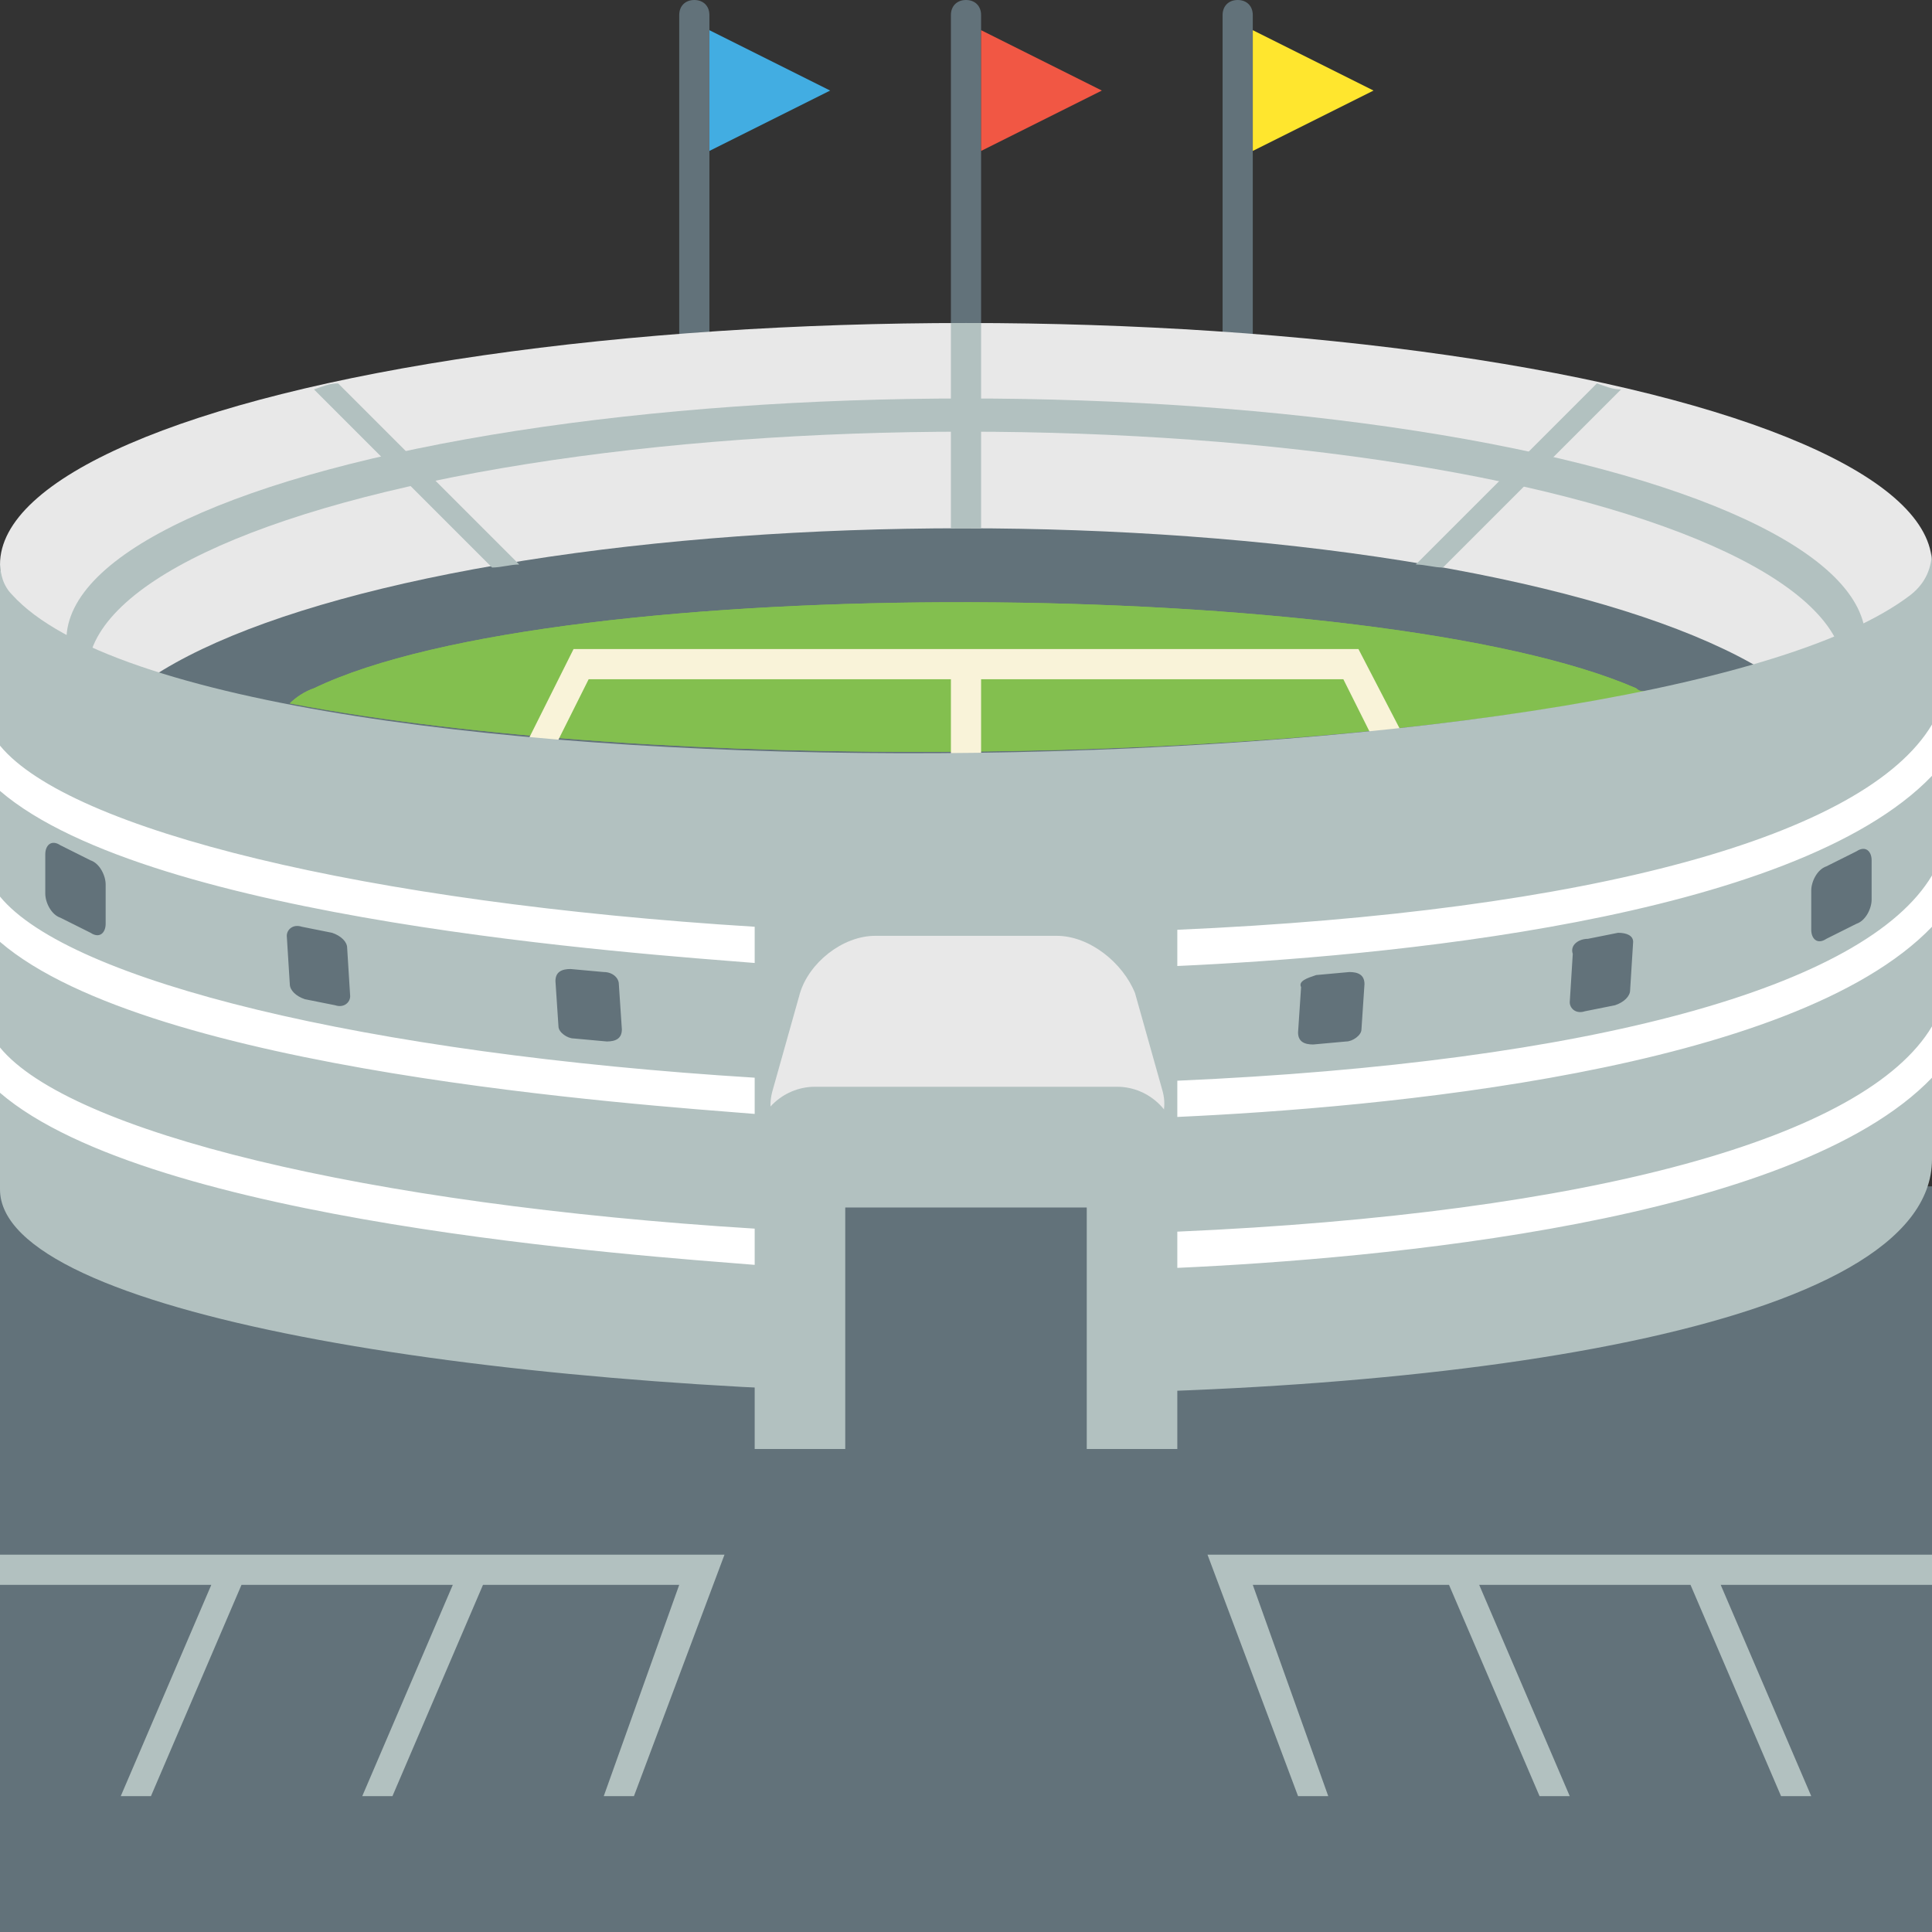 <?xml version="1.0" encoding="iso-8859-1"?>
<!-- Generator: www.svgicons.com -->
<svg xmlns="http://www.w3.org/2000/svg" width="800" height="800" viewBox="0 0 64 64">
<rect x="0" y="0" width="64" height="64" fill="#333333" stroke="none"/>
<path fill="#62727a" d="M32.5 11.5c0 .3-.2.5-.5.5s-.5-.2-.5-.5V.5c0-.3.2-.5.5-.5s.5.2.5.5zm-9 0c0 .3-.2.5-.5.5s-.5-.2-.5-.5V.5c0-.3.2-.5.5-.5s.5.2.5.5zm18 0c0 .3-.2.5-.5.5s-.5-.2-.5-.5V.5c0-.3.2-.5.5-.5s.5.2.5.5z"/><path fill="#42ade2" d="M23.5 1v4l4-2z"/><path fill="#f15744" d="M32.5 1v4l4-2z"/><path fill="#ffe62e" d="M41.5 1v4l4-2z"/><ellipse cx="32" cy="18.7" fill="#e8e8e8" rx="32" ry="8"/><ellipse cx="32" cy="21.2" fill="#b2c1c0" rx="29.8" ry="8"/><ellipse cx="32" cy="22.3" fill="#e8e8e8" rx="29.1" ry="8"/><ellipse cx="31.9" cy="25.5" fill="#62727a" rx="29.1" ry="8"/><path id="emojioneStadium0" fill="#83bf4f" d="M54.2 22.8c-8.5-3.7-35.7-3.9-43.8 0c-.3.1-.6.3-.8.5c12.1 2.3 32.6 2.1 44.9-.4c-.1 0-.2 0-.3-.1"/><path fill="#62727a" d="M0 39.3h64V64H0z"/><path fill="#b2c1c0" d="M11.2 12.7c-.3 0-.5.1-.8.2l5.9 5.9c.3 0 .6-.1.9-.1zm42.5.2c-.3 0-.5-.1-.8-.2l-6 6c.3 0 .6.1.9.1zm-21.2 4.6v-6.8h-1v6.8z"/><use href="#emojioneStadium0"/><path fill="#f9f3d9" d="m18.5 24.5l1-2h12V25h1v-2.5h12l.9 1.8c.3 0 .6-.1 1-.1L45 21.5H19l-1.5 3z"/><path fill="#b2c1c0" d="M64 18.2c0 .6-.2 1.1-.7 1.5C54.6 26.4 7 27 .4 19.7c-.3-.3-.4-.7-.4-1.1v20.8c0 8.2 64 10.2 64-1z"/><path fill="#e8e8e8" d="M37.6 32.9c-.4-1-1.5-1.9-2.6-1.9h-6c-1.1 0-2.2.9-2.5 1.9l-.9 3.2c-.3 1 .3 1.9 1.4 1.9h10c1.1 0 1.8-.9 1.5-1.9z"/><path fill="#b2c1c0" d="M37 36H27c-1.1 0-2 .9-2 2v10h14V38c0-1.1-.9-2-2-2"/><path fill="#62727a" d="M28 40h8v9.3h-8z"/><path fill="#fff" d="M0 34.7v1.5c5 4.3 21.3 5.4 25 5.7v-1.2c-12.9-.8-22.7-3.2-25-6m64-.7c-2.2 3.7-11.3 6.2-25 6.8V42c6.6-.3 20.4-1.5 25-6.3zM0 29.7v1.5c5 4.3 21.3 5.4 25 5.7v-1.2c-12.9-.8-22.7-3.2-25-6m64-.7c-2.2 3.7-11.3 6.2-25 6.8V37c6.6-.3 20.4-1.5 25-6.3zM0 24.7v1.5c5 4.3 21.3 5.4 25 5.7v-1.2c-12.9-.8-22.7-3.2-25-6m64-.7c-2.2 3.7-11.3 6.2-25 6.8V32c6.6-.3 20.4-1.5 25-6.3z"/><path fill="#62727a" d="M3.5 30.6c0 .3-.2.5-.5.3l-1-.5c-.3-.1-.5-.5-.5-.8v-1.3c0-.3.2-.5.5-.3l1 .5c.3.1.5.5.5.8zM20 32.2l-1.1-.1c-.3 0-.5.1-.5.4l.1 1.5c0 .2.3.4.5.4l1.1.1c.3 0 .5-.1.5-.4l-.1-1.5c0-.2-.2-.4-.5-.4m-9-1.3l-1-.2c-.3-.1-.5.1-.5.3l.1 1.6c0 .2.2.4.5.5l1 .2c.3.1.5-.1.5-.3l-.1-1.6c0-.2-.2-.4-.5-.5m49-.1c0 .3.2.5.5.3l1-.5c.3-.1.5-.5.5-.8v-1.3c0-.3-.2-.5-.5-.3l-1 .5c-.3.1-.5.5-.5.8zm-16.4 1.5l1.1-.1c.3 0 .5.1.5.4l-.1 1.5c0 .2-.3.4-.5.4l-1.1.1c-.3 0-.5-.1-.5-.4l.1-1.5c-.1-.2.2-.3.5-.4m9-1.2l1-.2c.3 0 .5.1.5.3l-.1 1.6c0 .2-.2.4-.5.5l-1 .2c-.3.1-.5-.1-.5-.3l.1-1.6c-.1-.3.2-.5.5-.5"/><path fill="#b2c1c0" d="M0 51.5v1h7l-3 7h1l3-7h7l-3 7h1l3-7h6.5l-2.5 7h1l3-8zm64 0v1h-7l3 7h-1l-3-7h-7l3 7h-1l-3-7h-6.5l2.5 7h-1l-3-8z"/>
</svg>